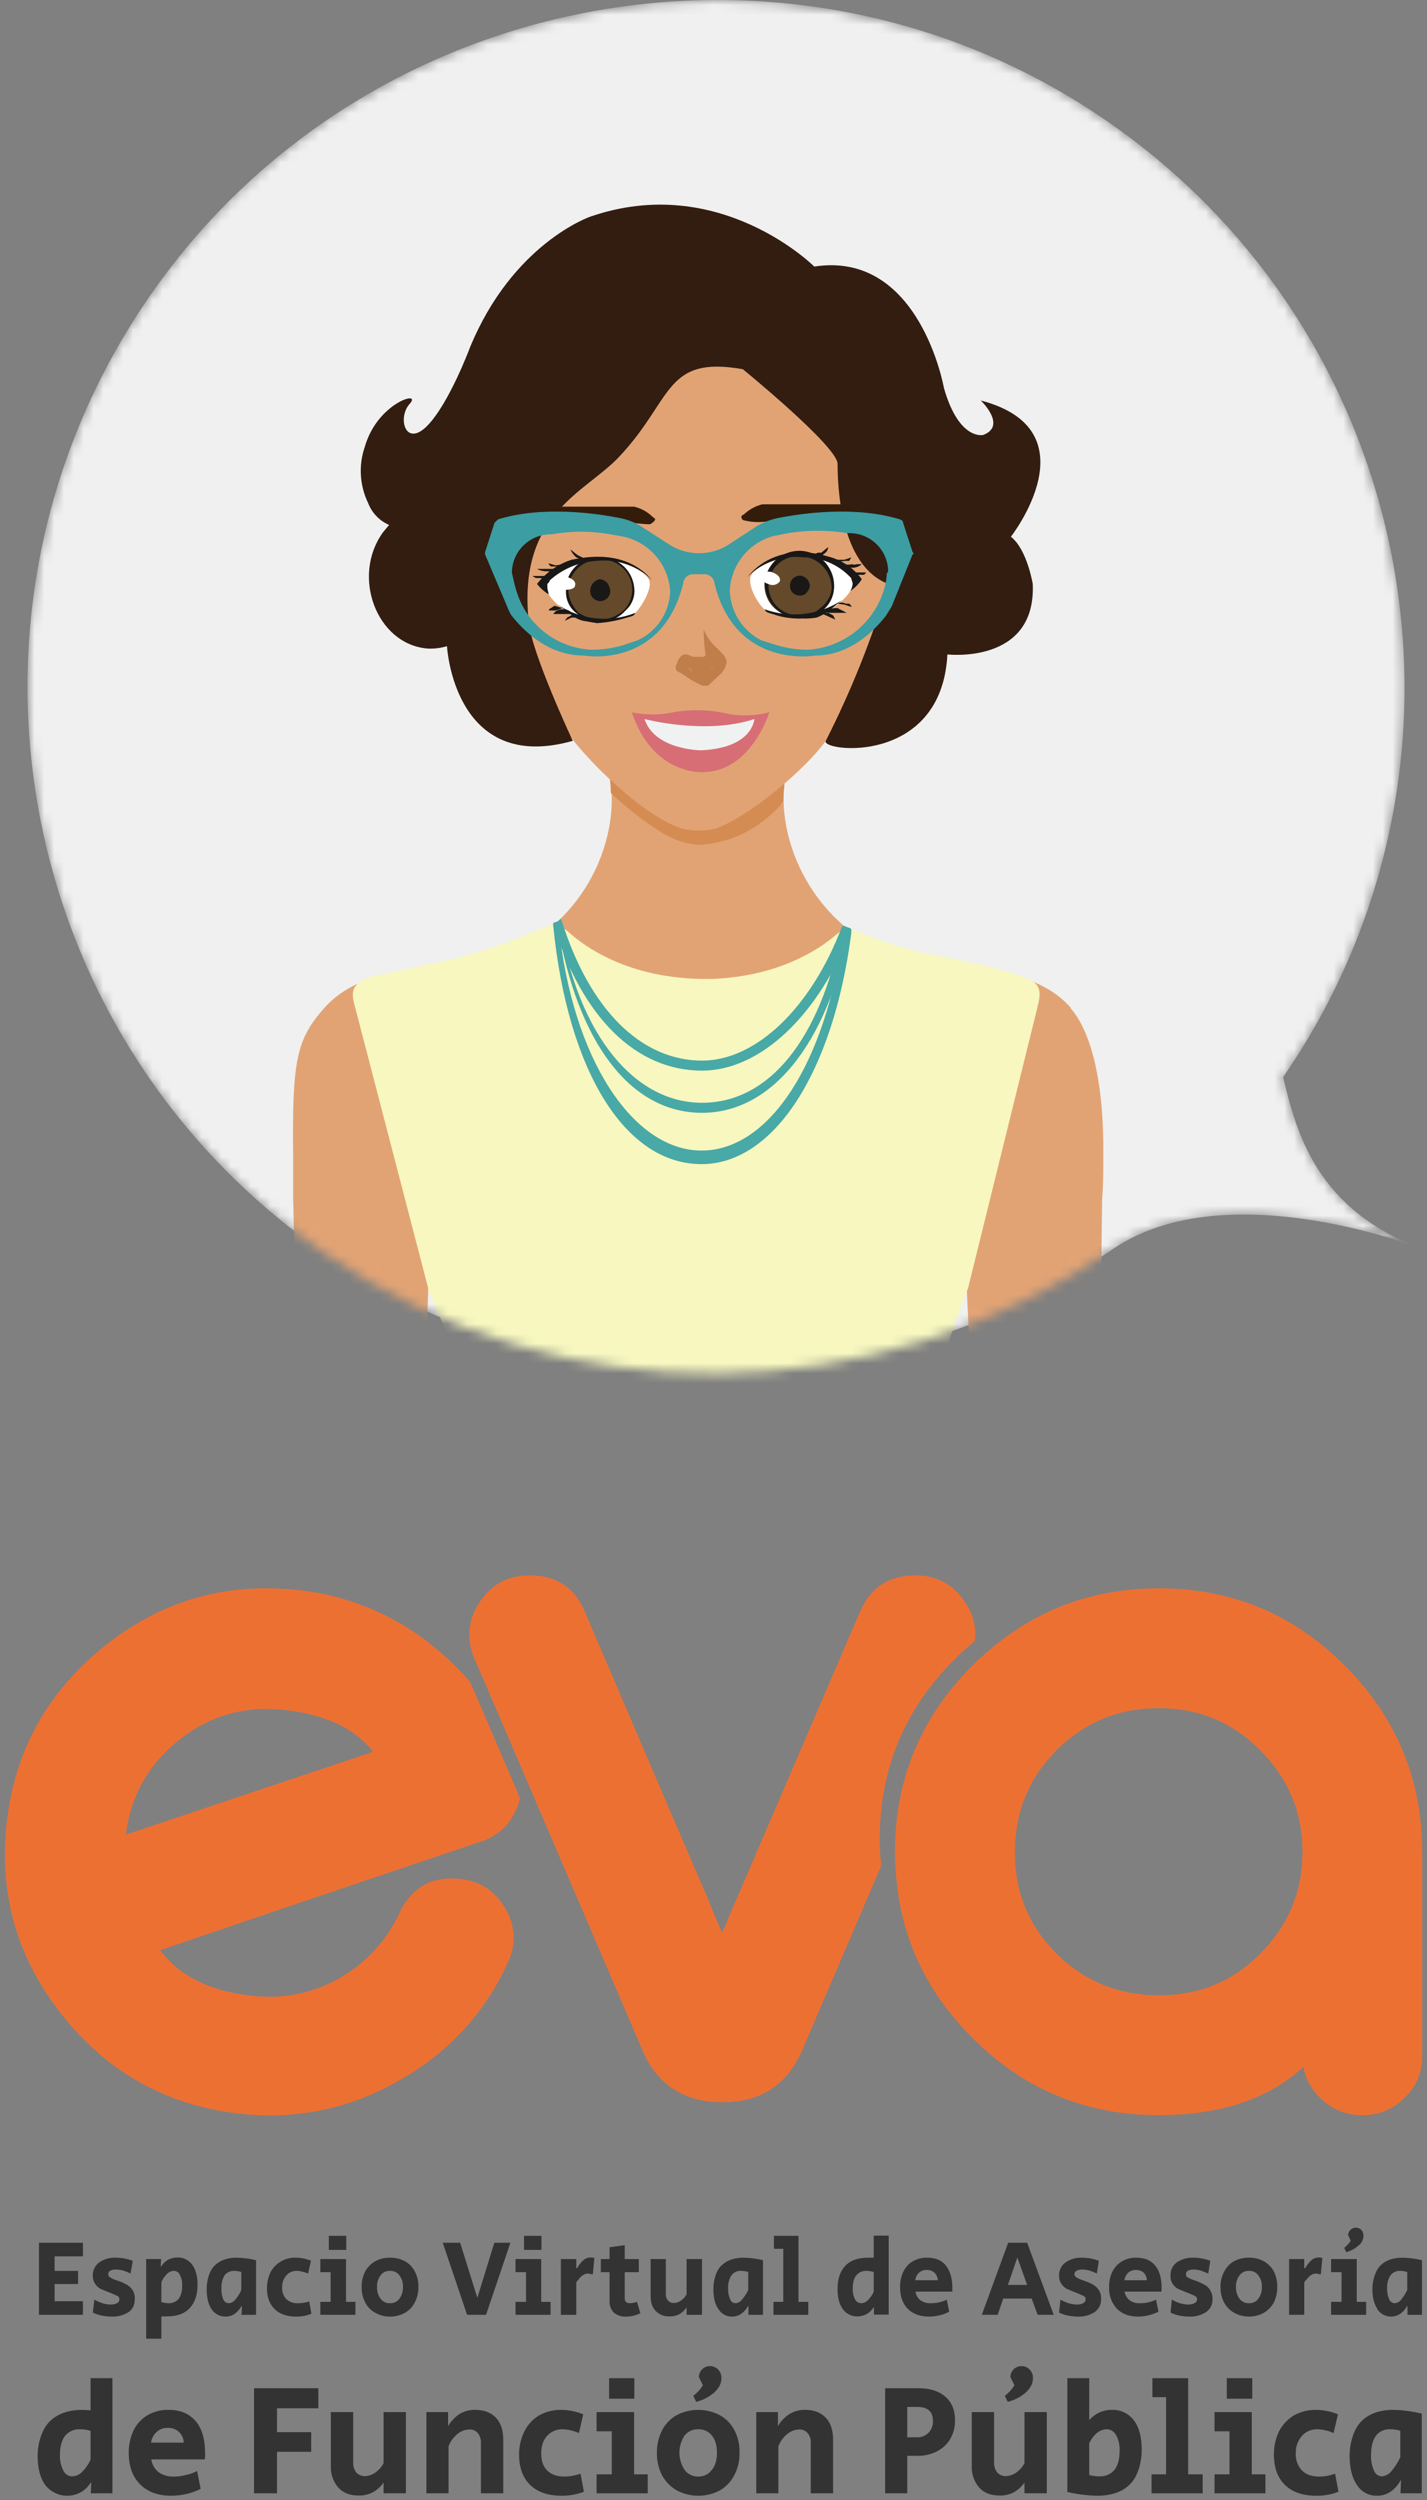 <svg width="145" height="254" viewBox="0 0 145 254" fill="none" xmlns="http://www.w3.org/2000/svg">
<rect x="0" y="0" width="145" height="254" fill="#808080" stroke="none"/>
<path d="M97.654 163.068C96.564 161.39 95.021 160.552 93.047 160.552H92.956C90.528 160.552 88.827 161.662 87.851 163.929L73.374 197.611C72.171 194.846 71.558 193.395 71.558 193.282C70.424 190.698 66.226 180.914 58.965 163.929C58.011 161.662 56.332 160.552 53.882 160.552H53.745C51.771 160.552 50.251 161.39 49.139 163.068C48.53 163.948 48.198 164.99 48.186 166.06C48.201 166.814 48.355 167.559 48.64 168.258L49.911 171.182L54.857 182.719L65.613 207.788C66.997 211.301 69.584 213.069 73.419 213.069C77.254 213.069 79.773 211.301 81.18 207.788L89.031 189.474C88.94 188.585 88.894 187.692 88.895 186.799C88.895 179.569 91.481 173.381 96.61 168.258C97.245 167.624 97.903 167.034 98.561 166.468C98.589 166.318 98.604 166.166 98.607 166.014C98.598 164.958 98.265 163.93 97.654 163.068V163.068Z" fill="#ED7033" stroke="#ED7033" stroke-miterlimit="10"/>
<path d="M136.298 169.572C131.17 164.42 124.982 161.851 117.736 161.866C111.382 161.866 105.838 163.845 101.103 167.804C100.445 168.348 99.787 168.938 99.152 169.572C94.023 174.718 91.436 180.905 91.436 188.136C91.436 189.022 91.481 189.907 91.573 190.788C92.117 196.885 94.659 202.189 99.152 206.677C104.295 211.83 110.49 214.398 117.736 214.383C124.332 214.383 129.369 212.547 132.849 208.875C132.832 209.6 132.969 210.32 133.251 210.988C133.533 211.656 133.952 212.257 134.482 212.751C134.984 213.273 135.586 213.687 136.254 213.968C136.921 214.249 137.639 214.39 138.363 214.383H138.499C139.223 214.39 139.941 214.249 140.608 213.968C141.275 213.687 141.878 213.273 142.379 212.751C142.909 212.257 143.329 211.656 143.611 210.988C143.892 210.32 144.029 209.6 144.013 208.875V188.136C144.013 180.913 141.441 174.725 136.298 169.572ZM128.401 198.834C125.497 201.766 121.942 203.224 117.736 203.209C113.531 203.194 109.953 201.736 107.003 198.834C104.068 195.888 102.608 192.322 102.623 188.136C102.639 183.95 104.098 180.392 107.003 177.46C109.953 174.514 113.531 173.04 117.736 173.04C121.942 173.04 125.497 174.514 128.401 177.46C131.351 180.407 132.849 183.965 132.849 188.136C132.849 192.306 131.351 195.888 128.401 198.834Z" fill="#ED7033" stroke="#ED7033" stroke-miterlimit="10"/>
<path d="M3.96 227.847H8.43V229.23H5.549V230.703H7.931V232.04H5.549V233.786H8.43V235.168H3.96V227.847Z" fill="#333333"/>
<path d="M10.291 235.237C9.993 235.173 9.704 235.074 9.429 234.942L9.588 233.627C9.847 233.775 10.121 233.897 10.405 233.99C10.677 234.076 10.959 234.122 11.244 234.126C11.464 234.134 11.683 234.088 11.88 233.99C11.955 233.958 12.019 233.905 12.064 233.836C12.108 233.767 12.131 233.687 12.129 233.605C12.134 233.539 12.122 233.474 12.094 233.414C12.066 233.355 12.024 233.303 11.97 233.265L11.29 232.97L10.995 232.857L10.223 232.539C10.005 232.418 9.819 232.247 9.679 232.041C9.505 231.788 9.417 231.486 9.429 231.179C9.421 230.92 9.476 230.662 9.591 230.429C9.706 230.196 9.876 229.994 10.087 229.842C10.579 229.504 11.169 229.336 11.766 229.366C12.355 229.368 12.94 229.475 13.491 229.683L13.264 230.975C13.037 230.86 12.802 230.761 12.56 230.681C12.309 230.612 12.05 230.573 11.789 230.567C11.594 230.563 11.4 230.601 11.222 230.681C11.152 230.712 11.094 230.763 11.053 230.828C11.013 230.892 10.992 230.967 10.995 231.043C10.994 231.108 11.011 231.171 11.043 231.227C11.074 231.282 11.121 231.329 11.176 231.361C11.362 231.473 11.56 231.564 11.766 231.633L12.152 231.769C12.419 231.867 12.677 231.989 12.924 232.131C13.142 232.262 13.328 232.44 13.468 232.653C13.633 232.917 13.712 233.226 13.695 233.537C13.695 234.149 13.491 234.602 13.06 234.897C12.543 235.217 11.942 235.374 11.335 235.35C10.984 235.347 10.634 235.309 10.291 235.237Z" fill="#333333"/>
<path d="M14.852 229.503H16.373L16.328 230.251H16.373C16.554 229.975 16.794 229.742 17.076 229.571C17.372 229.422 17.698 229.344 18.029 229.344C18.319 229.335 18.607 229.396 18.868 229.523C19.128 229.649 19.355 229.837 19.527 230.069C19.89 230.568 20.072 231.248 20.072 232.109C20.072 233.152 19.799 233.945 19.255 234.512C18.71 235.079 17.939 235.328 16.94 235.328H16.396V237.595H14.852V229.503ZM18.166 233.537C18.417 233.138 18.536 232.67 18.506 232.2C18.529 231.824 18.451 231.448 18.279 231.112C18.229 230.991 18.144 230.887 18.035 230.814C17.926 230.742 17.797 230.703 17.666 230.704C17.41 230.711 17.166 230.817 16.985 230.999C16.731 231.242 16.53 231.535 16.396 231.86V233.877C16.624 233.946 16.86 233.984 17.099 233.991C17.3 234.001 17.5 233.966 17.685 233.888C17.87 233.809 18.034 233.689 18.166 233.537V233.537Z" fill="#333333"/>
<path d="M21.501 234.602C21.161 234.103 21.002 233.423 21.002 232.562C21.002 231.701 21.251 230.726 21.796 230.182C22.34 229.638 23.067 229.366 24.065 229.366C24.722 229.382 25.376 229.466 26.017 229.616V235.169H24.542L24.587 234.285H24.542C24.362 234.593 24.123 234.863 23.838 235.078C23.464 235.321 23.009 235.407 22.572 235.318C22.135 235.229 21.75 234.972 21.501 234.602V234.602ZM23.906 233.627C24.161 233.337 24.368 233.008 24.519 232.653V230.817C24.291 230.744 24.054 230.706 23.816 230.704C23.625 230.695 23.435 230.731 23.262 230.81C23.088 230.889 22.936 231.008 22.817 231.157C22.584 231.563 22.474 232.027 22.499 232.494C22.477 232.866 22.539 233.238 22.681 233.582C22.723 233.7 22.799 233.802 22.901 233.875C23.002 233.948 23.123 233.988 23.248 233.99C23.378 233.982 23.504 233.945 23.618 233.882C23.731 233.819 23.83 233.732 23.906 233.627V233.627Z" fill="#333333"/>
<path d="M27.923 234.602C27.401 234.104 27.128 233.401 27.128 232.494C27.123 231.922 27.247 231.357 27.491 230.84C27.728 230.385 28.09 230.007 28.535 229.752C28.994 229.479 29.522 229.346 30.056 229.366C30.346 229.364 30.635 229.394 30.918 229.457L31.599 229.661L31.304 230.976C31.123 230.891 30.932 230.831 30.736 230.794C30.553 230.733 30.362 230.702 30.169 230.704C29.963 230.696 29.758 230.734 29.57 230.817C29.381 230.899 29.213 231.023 29.08 231.18C28.792 231.521 28.646 231.958 28.671 232.404C28.657 232.619 28.687 232.836 28.761 233.039C28.836 233.242 28.952 233.427 29.102 233.582C29.266 233.727 29.456 233.838 29.663 233.908C29.869 233.978 30.088 234.006 30.305 233.99C30.683 233.991 31.059 233.93 31.417 233.809L31.644 235.056C31.155 235.257 30.63 235.357 30.101 235.35C29.171 235.35 28.422 235.101 27.923 234.602Z" fill="#333333"/>
<path d="M32.552 233.854H33.596V230.839H32.552V229.502H35.161V233.854H36.114V235.168H32.552V233.854ZM33.414 227.145H35.184V228.573H33.414V227.145Z" fill="#333333"/>
<path d="M38.134 234.964C37.693 234.732 37.336 234.368 37.113 233.922C36.861 233.44 36.736 232.902 36.75 232.358C36.734 231.817 36.851 231.28 37.09 230.794C37.326 230.352 37.679 229.983 38.111 229.729C38.578 229.476 39.102 229.351 39.632 229.366C40.161 229.353 40.685 229.478 41.152 229.729C41.581 229.969 41.929 230.332 42.151 230.771C42.403 231.245 42.528 231.776 42.514 232.312C42.528 232.863 42.403 233.409 42.151 233.899C41.93 234.345 41.583 234.716 41.152 234.964C40.687 235.222 40.163 235.354 39.632 235.35C39.107 235.357 38.59 235.224 38.134 234.964V234.964ZM40.585 233.536C40.835 233.187 40.963 232.765 40.948 232.335C40.963 231.913 40.835 231.497 40.585 231.157C40.475 231.009 40.33 230.891 40.164 230.812C39.998 230.733 39.816 230.696 39.632 230.703C39.447 230.692 39.263 230.728 39.096 230.807C38.93 230.886 38.786 231.006 38.679 231.157C38.418 231.492 38.289 231.911 38.316 232.335C38.29 232.766 38.418 233.192 38.679 233.536C38.786 233.687 38.93 233.807 39.096 233.886C39.263 233.965 39.447 234.001 39.632 233.99C39.816 233.997 39.998 233.96 40.164 233.881C40.33 233.802 40.475 233.684 40.585 233.536V233.536Z" fill="#333333"/>
<path d="M44.987 227.847H46.757L48.504 233.446L50.228 227.847H51.862L49.389 235.168H47.46L44.987 227.847Z" fill="#333333"/>
<path d="M52.384 233.854H53.451V230.839H52.384V229.502H54.994V233.854H55.947V235.168H52.384V233.854ZM53.247 227.145H55.017V228.573H53.247V227.145Z" fill="#333333"/>
<path d="M56.991 229.503H58.556V230.432H58.647C58.806 230.123 59.021 229.846 59.283 229.616C59.496 229.431 59.772 229.333 60.054 229.344L60.395 229.389L60.236 231.067L59.759 230.976C59.608 230.975 59.459 231.014 59.328 231.089C59.193 231.159 59.07 231.251 58.965 231.361L58.556 231.86V235.169H56.991V229.503Z" fill="#333333"/>
<path d="M62.368 234.942C62.225 234.791 62.112 234.613 62.038 234.419C61.964 234.224 61.93 234.017 61.937 233.809V230.839H61.052V229.502H61.937V228.301L63.48 228.097V229.502H64.91V230.839H63.48V233.514C63.476 233.58 63.486 233.647 63.51 233.71C63.533 233.772 63.569 233.829 63.616 233.877C63.737 233.957 63.88 233.996 64.025 233.99C64.265 233.982 64.503 233.937 64.728 233.854L65.069 235.01C64.617 235.232 64.12 235.348 63.616 235.35C63.163 235.379 62.717 235.233 62.368 234.942V234.942Z" fill="#333333"/>
<path d="M66.634 234.784C66.271 234.421 66.112 233.922 66.112 233.265V229.502H67.656V233.016C67.643 233.142 67.657 233.27 67.696 233.39C67.735 233.511 67.799 233.623 67.882 233.718C67.956 233.801 68.047 233.866 68.149 233.909C68.251 233.952 68.362 233.972 68.472 233.968C68.734 233.961 68.988 233.874 69.199 233.718C69.438 233.558 69.633 233.339 69.766 233.084V229.502H71.332V235.169H69.766V234.421C69.577 234.698 69.329 234.93 69.04 235.101C68.733 235.263 68.388 235.341 68.041 235.328C67.782 235.342 67.522 235.3 67.279 235.206C67.037 235.113 66.817 234.969 66.634 234.784V234.784Z" fill="#333333"/>
<path d="M73.01 234.602C72.647 234.103 72.489 233.423 72.489 232.562C72.489 231.701 72.738 230.726 73.283 230.182C73.827 229.638 74.576 229.366 75.552 229.366C76.217 229.382 76.878 229.465 77.526 229.616V235.169H76.051V234.285H76.006C75.833 234.598 75.593 234.869 75.302 235.078C75.026 235.259 74.702 235.354 74.372 235.35C74.1 235.352 73.832 235.285 73.593 235.154C73.355 235.023 73.154 234.833 73.01 234.602ZM75.393 233.627C75.648 233.333 75.862 233.005 76.028 232.653V230.817C75.8 230.748 75.564 230.71 75.325 230.704C75.134 230.689 74.942 230.722 74.767 230.802C74.593 230.881 74.441 231.003 74.326 231.157C74.075 231.556 73.956 232.024 73.986 232.494C73.97 232.868 74.04 233.24 74.19 233.582C74.225 233.7 74.296 233.803 74.395 233.877C74.493 233.95 74.612 233.99 74.735 233.99C74.865 233.983 74.992 233.947 75.106 233.884C75.22 233.821 75.318 233.734 75.393 233.627Z" fill="#333333"/>
<path d="M78.593 233.854H79.591V228.459H78.638V227.145H81.135V233.854H82.133V235.168H78.593V233.854Z" fill="#333333"/>
<path d="M85.65 234.602C85.287 234.119 85.105 233.439 85.105 232.562C85.105 231.542 85.355 230.749 85.899 230.182C86.444 229.616 87.216 229.367 88.214 229.367H88.781V227.123H90.302V235.146H88.804V234.421H88.759C88.584 234.702 88.342 234.935 88.055 235.101C87.767 235.248 87.448 235.325 87.125 235.328C86.838 235.337 86.554 235.276 86.297 235.149C86.039 235.023 85.817 234.835 85.65 234.602V234.602ZM88.169 233.696C88.424 233.449 88.632 233.157 88.781 232.834V230.817C88.545 230.748 88.301 230.71 88.055 230.704C87.858 230.693 87.661 230.729 87.48 230.807C87.298 230.886 87.138 231.006 87.011 231.157C86.762 231.474 86.648 231.905 86.648 232.494C86.627 232.871 86.706 233.246 86.875 233.582C86.93 233.7 87.016 233.801 87.124 233.873C87.232 233.945 87.358 233.986 87.488 233.99C87.615 233.991 87.742 233.964 87.859 233.914C87.976 233.863 88.081 233.789 88.169 233.696V233.696Z" fill="#333333"/>
<path d="M92.231 234.556C91.709 234.012 91.459 233.287 91.459 232.358C91.444 231.809 91.561 231.265 91.8 230.771C92.004 230.335 92.337 229.972 92.753 229.729C93.194 229.477 93.697 229.351 94.205 229.366C95.045 229.366 95.68 229.615 96.111 230.159C96.542 230.703 96.769 231.451 96.769 232.448V232.811H93.025C93.069 233.16 93.248 233.477 93.524 233.695C93.837 233.909 94.212 234.013 94.591 233.99C94.873 233.992 95.155 233.962 95.43 233.899C95.699 233.843 95.958 233.752 96.202 233.627L96.451 234.851C96.151 235.012 95.83 235.134 95.498 235.214C95.142 235.304 94.776 235.349 94.409 235.35C93.479 235.35 92.753 235.078 92.231 234.556ZM95.294 231.655C95.282 231.365 95.16 231.09 94.954 230.885C94.734 230.696 94.45 230.598 94.16 230.613C93.877 230.602 93.601 230.699 93.388 230.885C93.169 231.085 93.031 231.359 93.002 231.655H95.294Z" fill="#333333"/>
<path d="M102.442 227.847H104.37L107.071 235.168H105.437L104.824 233.514H101.942L101.375 235.168H99.764L102.442 227.847ZM104.37 232.131L103.372 229.343L102.419 232.131H104.37Z" fill="#333333"/>
<path d="M108.478 235.237C108.18 235.173 107.89 235.074 107.616 234.942L107.752 233.627C108.019 233.775 108.3 233.897 108.591 233.99C108.863 234.076 109.146 234.122 109.431 234.126C109.65 234.132 109.868 234.085 110.066 233.99C110.138 233.954 110.2 233.899 110.243 233.831C110.287 233.764 110.312 233.685 110.316 233.605C110.321 233.537 110.306 233.469 110.274 233.409C110.242 233.349 110.193 233.299 110.134 233.265L109.476 232.97L109.181 232.857L108.41 232.539C108.192 232.418 108.006 232.247 107.865 232.041C107.691 231.788 107.604 231.486 107.616 231.179C107.607 230.92 107.663 230.662 107.778 230.429C107.892 230.196 108.063 229.994 108.274 229.842C108.766 229.504 109.356 229.336 109.953 229.366C110.535 229.366 111.112 229.473 111.655 229.683L111.45 230.975C111.218 230.856 110.975 230.757 110.724 230.681C110.48 230.613 110.229 230.575 109.975 230.567C109.78 230.56 109.586 230.599 109.408 230.681C109.339 230.712 109.28 230.763 109.24 230.828C109.199 230.892 109.179 230.967 109.181 231.043C109.181 231.108 109.197 231.171 109.229 231.227C109.261 231.282 109.307 231.329 109.363 231.361C109.549 231.473 109.747 231.564 109.953 231.633L110.338 231.769C110.606 231.867 110.864 231.989 111.11 232.131C111.328 232.262 111.514 232.44 111.655 232.653C111.819 232.917 111.898 233.226 111.881 233.537C111.898 233.801 111.846 234.065 111.731 234.303C111.615 234.541 111.441 234.746 111.223 234.897C110.716 235.217 110.122 235.376 109.522 235.35C109.171 235.347 108.821 235.309 108.478 235.237Z" fill="#333333"/>
<path d="M113.492 234.556C113.221 234.261 113.011 233.914 112.875 233.537C112.739 233.159 112.679 232.759 112.698 232.358C112.683 231.809 112.799 231.265 113.039 230.771C113.258 230.338 113.597 229.977 114.014 229.729C114.456 229.477 114.958 229.351 115.467 229.366C116.306 229.366 116.919 229.615 117.373 230.159C117.826 230.703 118.031 231.451 118.031 232.448C118.038 232.57 118.03 232.692 118.008 232.811H114.264C114.324 233.159 114.51 233.474 114.786 233.695C115.097 233.913 115.473 234.017 115.852 233.99C116.135 233.992 116.416 233.962 116.692 233.899C116.959 233.84 117.218 233.748 117.463 233.627L117.713 234.851C117.08 235.172 116.381 235.342 115.671 235.35C114.74 235.35 114.014 235.078 113.492 234.556ZM116.533 231.655C116.529 231.367 116.415 231.092 116.215 230.885C115.994 230.698 115.711 230.601 115.421 230.613C115.139 230.602 114.863 230.699 114.65 230.885C114.43 231.085 114.293 231.359 114.264 231.655H116.533Z" fill="#333333"/>
<path d="M119.778 235.237C119.487 235.174 119.205 235.075 118.939 234.942L119.075 233.628C119.334 233.776 119.608 233.897 119.892 233.99C120.171 234.076 120.461 234.122 120.754 234.126C120.966 234.135 121.178 234.088 121.367 233.99C121.445 233.96 121.512 233.907 121.56 233.838C121.609 233.77 121.636 233.689 121.639 233.605C121.639 233.538 121.622 233.472 121.591 233.412C121.559 233.353 121.513 233.302 121.457 233.265L120.777 232.97L120.482 232.857L119.71 232.54C119.492 232.418 119.306 232.247 119.166 232.041C119 231.785 118.92 231.484 118.939 231.18C118.926 230.922 118.977 230.665 119.088 230.431C119.199 230.198 119.366 229.996 119.574 229.842C120.068 229.507 120.657 229.34 121.253 229.366C121.842 229.368 122.427 229.475 122.978 229.684L122.773 230.976L122.047 230.681C121.803 230.613 121.552 230.575 121.298 230.568C121.096 230.561 120.894 230.6 120.709 230.681C120.645 230.718 120.593 230.771 120.557 230.834C120.521 230.898 120.503 230.971 120.504 231.044C120.499 231.106 120.511 231.169 120.539 231.225C120.567 231.281 120.61 231.328 120.663 231.361C120.858 231.472 121.063 231.563 121.276 231.633L121.662 231.769C121.925 231.877 122.182 231.998 122.433 232.132C122.65 232.257 122.83 232.437 122.955 232.653C123.128 232.915 123.215 233.224 123.205 233.537C123.221 233.801 123.169 234.065 123.054 234.303C122.939 234.541 122.764 234.746 122.547 234.897C122.031 235.22 121.43 235.378 120.822 235.35C120.471 235.348 120.121 235.31 119.778 235.237Z" fill="#333333"/>
<path d="M125.405 234.964C124.974 234.719 124.62 234.358 124.384 233.922C124.132 233.44 124.007 232.902 124.021 232.358C124.001 231.814 124.126 231.274 124.384 230.794C124.604 230.348 124.952 229.977 125.383 229.729C125.85 229.478 126.373 229.353 126.903 229.366C127.433 229.351 127.957 229.476 128.423 229.729C128.855 229.974 129.208 230.335 129.445 230.771C129.679 231.251 129.796 231.779 129.785 232.312C129.795 232.86 129.679 233.403 129.445 233.899C129.209 234.341 128.855 234.71 128.423 234.964C127.96 235.216 127.442 235.348 126.914 235.348C126.387 235.348 125.868 235.216 125.405 234.964V234.964ZM127.856 233.536C128.116 233.192 128.245 232.766 128.219 232.335C128.246 231.911 128.117 231.492 127.856 231.157C127.749 231.006 127.605 230.886 127.438 230.807C127.272 230.728 127.087 230.692 126.903 230.703C126.719 230.696 126.537 230.733 126.371 230.812C126.205 230.891 126.06 231.009 125.95 231.157C125.7 231.497 125.572 231.913 125.587 232.335C125.572 232.765 125.7 233.187 125.95 233.536C126.06 233.684 126.205 233.802 126.371 233.881C126.537 233.96 126.719 233.997 126.903 233.99C127.087 234.001 127.272 233.965 127.438 233.886C127.605 233.807 127.749 233.687 127.856 233.536V233.536Z" fill="#333333"/>
<path d="M130.988 229.502H132.531V230.431H132.622C132.788 230.127 133.002 229.851 133.257 229.615C133.478 229.428 133.762 229.331 134.051 229.343L134.369 229.389L134.21 231.066L133.756 230.975C133.598 230.975 133.442 231.014 133.302 231.089C133.17 231.153 133.054 231.246 132.962 231.361C132.804 231.514 132.66 231.681 132.531 231.859V235.168H130.988V229.502Z" fill="#333333"/>
<path d="M135.254 233.854H136.32V230.84H135.254V229.502H137.863V233.854H138.816V235.169H135.254V233.854ZM136.592 228.369C136.847 228.162 137.069 227.917 137.251 227.644L136.978 227.054C136.989 226.904 137.041 226.76 137.131 226.639C137.22 226.518 137.342 226.424 137.482 226.37C137.622 226.315 137.775 226.301 137.923 226.33C138.071 226.359 138.208 226.43 138.317 226.533C138.395 226.614 138.455 226.71 138.494 226.815C138.533 226.921 138.55 227.033 138.544 227.145C138.541 227.341 138.493 227.533 138.402 227.706C138.311 227.879 138.181 228.029 138.022 228.142C137.673 228.457 137.252 228.683 136.797 228.8L136.592 228.369Z" fill="#333333"/>
<path d="M139.974 234.602C139.633 234.103 139.452 233.423 139.452 232.562C139.452 231.701 139.724 230.726 140.246 230.182C140.768 229.638 141.539 229.366 142.515 229.366C143.18 229.382 143.841 229.465 144.489 229.616V235.169H143.014V234.285H142.969C142.803 234.603 142.562 234.876 142.265 235.078C141.895 235.319 141.444 235.405 141.01 235.316C140.577 235.226 140.196 234.97 139.951 234.602H139.974ZM142.379 233.627C142.618 233.326 142.824 232.999 142.992 232.653V230.817C142.763 230.748 142.527 230.71 142.288 230.704C142.097 230.693 141.907 230.728 141.733 230.807C141.559 230.886 141.407 231.006 141.29 231.157C141.038 231.556 140.919 232.024 140.949 232.494C140.933 232.868 141.003 233.24 141.154 233.582C141.194 233.696 141.267 233.796 141.364 233.869C141.461 233.941 141.577 233.984 141.698 233.99C141.831 233.982 141.96 233.945 142.078 233.883C142.195 233.82 142.298 233.733 142.379 233.627V233.627Z" fill="#333333"/>
<path d="M43.739 167.669C39.797 164.438 34.975 162.464 29.897 162.002C22.704 161.299 16.282 163.226 10.654 167.85C5.027 172.474 1.873 178.344 1.147 185.552C0.42 192.76 2.395 199.152 7.001 204.773C11.607 210.394 17.53 213.545 24.723 214.27C30.207 214.854 35.733 213.645 40.471 210.825C45.17 208.204 48.901 204.143 51.113 199.243C51.413 198.638 51.605 197.986 51.681 197.316C51.761 196.214 51.5 195.114 50.932 194.165C49.956 192.488 48.549 191.559 46.666 191.377C44.034 191.105 42.15 192.171 41.038 194.573C39.734 197.391 37.596 199.74 34.912 201.305C32.168 202.919 28.979 203.61 25.812 203.277C20.941 202.794 17.5 200.988 15.488 197.86L31.236 192.511L48.708 186.617C49.407 186.403 50.053 186.043 50.605 185.563C51.156 185.083 51.6 184.492 51.908 183.83C52.083 183.475 52.22 183.103 52.316 182.719L47.369 171.182C46.267 169.904 45.052 168.728 43.739 167.669V167.669ZM12.243 187.093V186.776C12.651 182.606 14.459 179.198 17.666 176.554C20.873 173.909 24.572 172.791 28.762 173.199C33.437 173.675 36.75 175.33 38.724 178.231L12.243 187.093Z" fill="#ED7033" stroke="#ED7033" stroke-miterlimit="10"/>
<path d="M4.618 252.486C4.096 251.784 3.824 250.786 3.824 249.517C3.824 248.248 4.232 246.842 5.004 246.049C5.775 245.256 6.91 244.825 8.385 244.825L9.202 244.87V241.606H11.426V253.302H9.225L9.27 252.237H9.202C8.951 252.644 8.599 252.979 8.181 253.212C7.596 253.527 6.919 253.627 6.268 253.494C5.617 253.361 5.033 253.005 4.618 252.486V252.486ZM8.317 251.149C8.691 250.787 8.992 250.356 9.202 249.88V246.956C8.864 246.851 8.512 246.797 8.158 246.797C7.867 246.778 7.576 246.828 7.308 246.942C7.04 247.056 6.803 247.232 6.615 247.454C6.275 247.908 6.093 248.542 6.093 249.381C6.064 249.938 6.181 250.493 6.434 250.99C6.512 251.165 6.639 251.314 6.8 251.418C6.961 251.523 7.149 251.579 7.341 251.58C7.71 251.57 8.061 251.415 8.317 251.149Z" fill="#333333"/>
<path d="M14.24 252.395C13.468 251.624 13.082 250.559 13.082 249.199C13.071 248.4 13.242 247.61 13.582 246.887C13.894 246.256 14.383 245.728 14.988 245.368C15.636 244.995 16.374 244.807 17.121 244.824C18.324 244.824 19.232 245.21 19.89 245.98C20.548 246.751 20.843 247.862 20.843 249.312C20.85 249.494 20.842 249.676 20.82 249.856H15.374C15.446 250.363 15.705 250.824 16.1 251.148C16.558 251.468 17.108 251.628 17.666 251.602C18.08 251.603 18.492 251.55 18.891 251.443C19.288 251.366 19.671 251.228 20.026 251.035L20.389 252.848C19.94 253.072 19.469 253.247 18.982 253.369C18.461 253.486 17.928 253.546 17.394 253.551C16.055 253.551 15.011 253.165 14.24 252.395ZM18.665 248.156C18.662 247.952 18.619 247.751 18.537 247.564C18.455 247.377 18.337 247.208 18.188 247.068C18.032 246.926 17.85 246.816 17.651 246.746C17.452 246.676 17.241 246.647 17.031 246.66C16.827 246.65 16.624 246.682 16.433 246.752C16.242 246.822 16.067 246.929 15.919 247.068C15.604 247.35 15.403 247.737 15.351 248.156H18.665Z" fill="#333333"/>
<path d="M25.812 242.625H32.347V244.665H28.149V247.091H31.621V249.085H28.149V253.301H25.812V242.625Z" fill="#333333"/>
<path d="M34.39 252.735C33.859 252.129 33.583 251.341 33.618 250.537V245.051H35.888V250.174C35.87 250.541 35.983 250.902 36.205 251.194C36.319 251.313 36.457 251.406 36.609 251.469C36.762 251.531 36.925 251.561 37.09 251.556C37.467 251.543 37.83 251.416 38.134 251.194C38.487 250.949 38.775 250.622 38.974 250.242V245.051H41.243V253.302H38.974V252.214C38.694 252.613 38.33 252.946 37.907 253.188C37.461 253.425 36.96 253.542 36.455 253.528C35.57 253.528 34.889 253.279 34.39 252.735Z" fill="#333333"/>
<path d="M43.33 245.051H45.531V246.479C45.821 245.977 46.225 245.55 46.711 245.233C47.193 244.953 47.742 244.811 48.3 244.825C49.184 244.825 49.888 245.097 50.387 245.618C50.886 246.139 51.136 246.887 51.136 247.839V253.302H48.867V248.179C48.885 247.819 48.772 247.465 48.549 247.182C48.444 247.059 48.311 246.962 48.161 246.899C48.011 246.836 47.849 246.808 47.687 246.819C47.235 246.828 46.8 246.996 46.462 247.295C46.068 247.622 45.764 248.043 45.577 248.519V253.302H43.33V245.051Z" fill="#333333"/>
<path d="M53.882 252.464C53.133 251.738 52.747 250.718 52.747 249.381C52.734 248.555 52.921 247.739 53.292 247.001C53.62 246.335 54.132 245.777 54.767 245.392C55.453 245.011 56.228 244.816 57.013 244.825C57.425 244.828 57.836 244.873 58.239 244.961C58.59 245.026 58.933 245.133 59.26 245.278L58.829 247.182C58.566 247.065 58.292 246.974 58.012 246.91C57.737 246.841 57.455 246.803 57.172 246.797C56.873 246.786 56.576 246.841 56.301 246.959C56.027 247.076 55.782 247.253 55.584 247.477C55.175 247.93 54.994 248.52 54.994 249.268C54.994 250.016 55.198 250.582 55.606 250.99C56.015 251.398 56.605 251.602 57.354 251.602C57.911 251.596 58.463 251.496 58.987 251.308L59.328 253.144C58.611 253.418 57.849 253.556 57.081 253.552C55.705 253.552 54.638 253.189 53.882 252.464Z" fill="#333333"/>
<path d="M60.621 251.376H62.164V247.001H60.621V245.052H64.433V251.376H65.817V253.302H60.621V251.376ZM61.892 241.606H64.456V243.692H61.892V241.606Z" fill="#333333"/>
<path d="M68.767 253.007C68.134 252.643 67.616 252.109 67.27 251.466C66.914 250.764 66.735 249.986 66.748 249.199C66.735 248.405 66.914 247.62 67.27 246.91C67.6 246.263 68.113 245.728 68.745 245.369C69.423 245.011 70.179 244.825 70.946 244.825C71.713 244.825 72.468 245.011 73.147 245.369C73.778 245.718 74.291 246.247 74.622 246.887C74.988 247.585 75.168 248.366 75.144 249.154C75.168 249.949 74.988 250.737 74.622 251.443C74.293 252.097 73.78 252.64 73.147 253.007C72.472 253.364 71.721 253.551 70.957 253.551C70.194 253.551 69.442 253.364 68.767 253.007V253.007ZM72.33 250.922C72.693 250.491 72.852 249.902 72.852 249.177C72.852 248.451 72.693 247.862 72.33 247.431C72.167 247.223 71.956 247.056 71.715 246.946C71.475 246.835 71.211 246.784 70.946 246.797C70.681 246.786 70.418 246.838 70.178 246.948C69.937 247.059 69.726 247.224 69.562 247.431C69.22 247.95 69.038 248.556 69.038 249.177C69.038 249.797 69.22 250.404 69.562 250.922C69.72 251.139 69.929 251.314 70.17 251.433C70.411 251.551 70.677 251.609 70.946 251.602C71.215 251.611 71.482 251.554 71.723 251.435C71.965 251.317 72.173 251.14 72.33 250.922V250.922ZM70.447 243.397C70.836 243.106 71.167 242.745 71.422 242.331L71.014 241.493C71.016 241.205 71.13 240.928 71.332 240.722C71.433 240.613 71.556 240.527 71.693 240.468C71.829 240.41 71.977 240.38 72.126 240.382C72.282 240.378 72.437 240.406 72.581 240.465C72.725 240.523 72.856 240.611 72.965 240.722C73.079 240.839 73.168 240.977 73.227 241.129C73.285 241.281 73.312 241.443 73.306 241.606C73.306 242.15 73.056 242.626 72.557 243.079C72.032 243.526 71.411 243.844 70.742 244.009L70.447 243.397Z" fill="#333333"/>
<path d="M76.846 245.051H79.046V246.479C79.338 245.97 79.751 245.542 80.249 245.232C80.721 244.95 81.265 244.808 81.815 244.824C82.7 244.824 83.403 245.096 83.903 245.618C84.402 246.139 84.651 246.887 84.651 247.839V253.302H82.382V248.179C82.411 247.818 82.297 247.46 82.064 247.182C81.959 247.058 81.826 246.961 81.676 246.899C81.527 246.836 81.364 246.808 81.202 246.819C80.75 246.828 80.316 246.996 79.977 247.295C79.584 247.622 79.279 248.043 79.092 248.519V253.302H76.846V245.051Z" fill="#333333"/>
<path d="M89.939 242.625H93.501C94.591 242.656 95.453 242.95 96.088 243.509C96.723 244.076 97.041 244.869 97.041 245.867C97.056 246.533 96.891 247.19 96.565 247.771C96.241 248.314 95.768 248.755 95.203 249.04C94.594 249.354 93.915 249.51 93.229 249.493H92.185V253.301H89.939V242.625ZM93.115 247.612C93.34 247.629 93.566 247.597 93.778 247.519C93.989 247.441 94.181 247.318 94.341 247.158C94.5 246.999 94.623 246.807 94.701 246.596C94.78 246.385 94.812 246.159 94.795 245.935C94.795 245.005 94.273 244.529 93.229 244.529H92.185V247.612H93.115Z" fill="#333333"/>
<path d="M99.514 252.735C98.983 252.129 98.707 251.341 98.743 250.537V245.051H101.012V250.174C100.995 250.541 101.107 250.902 101.33 251.194C101.444 251.313 101.581 251.406 101.734 251.469C101.886 251.531 102.05 251.561 102.215 251.557C102.591 251.543 102.955 251.416 103.258 251.194C103.611 250.949 103.899 250.622 104.098 250.242V245.051H106.367V253.302H104.098V252.214C103.819 252.613 103.455 252.946 103.032 253.189C102.585 253.425 102.085 253.542 101.579 253.529C100.694 253.529 100.014 253.279 99.514 252.735ZM102.101 243.397C102.491 243.106 102.822 242.745 103.077 242.331L102.668 241.493C102.67 241.204 102.784 240.928 102.986 240.722C103.091 240.612 103.218 240.524 103.358 240.466C103.499 240.407 103.651 240.379 103.803 240.382C103.955 240.38 104.106 240.409 104.247 240.467C104.387 240.526 104.514 240.613 104.62 240.722C104.734 240.839 104.822 240.977 104.881 241.129C104.94 241.281 104.966 241.443 104.96 241.606C104.96 242.15 104.711 242.626 104.211 243.079C103.687 243.525 103.065 243.844 102.396 244.009L102.101 243.397Z" fill="#333333"/>
<path d="M108.455 253.166V241.606H110.679V245.868C110.965 245.535 111.32 245.269 111.72 245.089C112.12 244.909 112.555 244.819 112.993 244.825C113.423 244.81 113.849 244.899 114.237 245.084C114.624 245.27 114.96 245.546 115.217 245.89C115.762 246.616 116.011 247.59 116.011 248.882C116.011 250.174 115.626 251.557 114.854 252.35C114.083 253.144 112.948 253.552 111.473 253.552C110.456 253.528 109.445 253.399 108.455 253.166V253.166ZM113.243 250.922C113.583 250.492 113.765 249.834 113.765 248.996C113.798 248.436 113.673 247.878 113.402 247.386C113.313 247.209 113.177 247.061 113.009 246.957C112.841 246.852 112.647 246.797 112.449 246.797C112.093 246.808 111.75 246.936 111.473 247.16C111.135 247.453 110.864 247.817 110.679 248.225V251.444C111.019 251.536 111.37 251.582 111.723 251.58C112.009 251.593 112.296 251.541 112.559 251.427C112.823 251.313 113.056 251.14 113.243 250.922Z" fill="#333333"/>
<path d="M117.01 251.376H118.485V243.533H117.101V241.606H120.731V251.376H122.206V253.302H117.01V251.376Z" fill="#333333"/>
<path d="M123.409 251.376H124.929V247.001H123.409V245.052H127.198V251.376H128.582V253.302H123.409V251.376ZM124.657 241.606H127.244V243.692H124.657V241.606Z" fill="#333333"/>
<path d="M130.579 252.464C129.83 251.738 129.445 250.718 129.445 249.381C129.435 248.558 129.613 247.744 129.967 247.001C130.31 246.339 130.828 245.782 131.464 245.392C132.151 245.011 132.925 244.816 133.711 244.825C134.123 244.828 134.533 244.873 134.936 244.961C135.287 245.03 135.629 245.136 135.957 245.278L135.503 247.182C135.25 247.061 134.984 246.97 134.709 246.91C134.435 246.841 134.153 246.803 133.87 246.797C133.571 246.786 133.274 246.841 132.999 246.959C132.724 247.076 132.479 247.253 132.281 247.477C131.856 247.974 131.636 248.614 131.669 249.268C131.652 249.583 131.7 249.898 131.81 250.194C131.919 250.49 132.087 250.761 132.304 250.99C132.712 251.398 133.302 251.602 134.051 251.602C134.601 251.598 135.146 251.498 135.662 251.308L136.003 253.144C135.287 253.422 134.524 253.561 133.756 253.552C132.395 253.552 131.328 253.189 130.579 252.464Z" fill="#333333"/>
<path d="M137.886 252.463C137.387 251.738 137.137 250.741 137.137 249.494C137.137 248.247 137.523 246.819 138.294 246.026C139.066 245.233 140.155 244.825 141.607 244.825C142.572 244.848 143.531 244.977 144.467 245.21V253.302H142.311L142.356 251.987H142.311C142.069 252.449 141.719 252.846 141.29 253.143C140.887 253.413 140.413 253.555 139.928 253.551C139.523 253.56 139.122 253.465 138.764 253.274C138.407 253.084 138.104 252.805 137.886 252.463V252.463ZM141.381 251.058C141.749 250.627 142.055 250.147 142.288 249.63V246.955C141.959 246.848 141.614 246.794 141.267 246.797C140.989 246.777 140.711 246.827 140.458 246.942C140.204 247.057 139.983 247.233 139.815 247.454C139.474 247.907 139.316 248.542 139.316 249.403C139.286 249.948 139.387 250.492 139.611 250.99C139.669 251.156 139.776 251.301 139.918 251.406C140.059 251.511 140.229 251.571 140.405 251.579C140.595 251.565 140.78 251.512 140.948 251.422C141.116 251.332 141.263 251.208 141.381 251.058V251.058Z" fill="#333333"/>
<mask id="mask0" mask-type="alpha" maskUnits="userSpaceOnUse" x="2" y="0" width="143" height="140">
<path d="M144.899 127.018C133.709 123.063 131.729 114.972 130.379 109.428C152.909 76.764 143.759 31.665 109.649 10.449C79.199 -8.49 38.759 -1.029 17.069 27.529C-7.201 59.504 0.359 104.873 33.089 127.378C57.239 143.979 88.889 143.35 113.129 126.868C124.799 118.957 144.899 127.018 144.899 127.018Z" fill="#F0F0F0"/>
</mask>
<g mask="url(#mask0)">
<path d="M144.899 127.018C133.709 123.063 131.729 114.972 130.379 109.428C152.909 76.764 143.759 31.665 109.649 10.449C79.199 -8.49 38.759 -1.029 17.069 27.529C-7.201 59.504 0.359 104.873 33.089 127.378C57.239 143.979 88.889 143.35 113.129 126.868C124.799 118.957 144.899 127.018 144.899 127.018Z" fill="#F0F0F0"/>
<path d="M108.809 102.386C106.109 99.329 101.999 98.73 98.009 98.281L97.769 98.041H97.319C95.101 97.834 92.903 97.443 90.749 96.872C83.339 94.505 78.299 85.725 79.919 78.083C84.293 72.413 86.619 65.433 86.519 58.275C86.399 45.48 79.919 36.34 71.009 36.34C69.128 36.37 67.273 36.781 65.555 37.548C63.838 38.316 62.295 39.424 61.019 40.805C57.029 44.91 54.809 50.993 54.929 58.155C54.877 65.433 57.322 72.508 61.859 78.203C63.479 85.964 58.439 94.625 51.029 96.992C48.876 97.563 46.678 97.954 44.459 98.161C40.229 98.61 35.789 99.21 32.969 102.386C30.149 105.562 29.669 107.66 29.789 117.399V121.624C30.029 131.813 30.149 142.271 29.309 149.403C28.859 153.059 35.309 160.191 35.429 180.149C35.429 182.606 41.999 154.797 41.999 149.883C42.028 147.251 42.269 144.625 42.719 142.032C42.929 140.264 43.169 138.376 43.289 136.158C43.409 133.941 43.529 131.453 43.529 129.955C44.579 132.742 45.749 135.559 46.919 138.256C51.749 149.194 56.669 160.431 46.349 177.572C41.309 186.022 35.309 197.38 34.469 210.535C33.419 226.837 36.359 227.766 39.659 243.948C41.189 252.068 42.809 260.369 43.889 268.7C44.699 281.615 44.459 285.361 42.359 297.677C39.059 315.987 45.179 319.853 47.879 336.993C48.929 344.245 49.979 352.216 51.029 362.195C53.039 380.265 51.389 392.222 50.819 396.117C50.579 397.286 50.219 398.575 49.859 399.863C48.689 404.208 47.279 409.243 54.569 411.131C55.486 411.401 56.434 411.552 57.389 411.58C58.659 411.615 59.922 411.383 61.095 410.897C62.269 410.412 63.326 409.685 64.199 408.763C65.011 407.826 65.54 406.679 65.726 405.454C65.912 404.229 65.746 402.976 65.249 401.841C64.282 399.24 63.687 396.517 63.479 393.75C62.069 380.145 61.949 363.244 62.909 343.197C63.719 295.58 64.199 275.862 69.959 224.829C70.116 223.312 70.469 221.821 71.009 220.394C71.528 221.862 71.841 223.395 71.939 224.949C77.699 275.862 82.169 295.58 82.979 343.197C83.909 363.244 83.819 380.145 82.409 393.75C82.152 396.509 81.558 399.226 80.639 401.841C80.112 402.97 79.931 404.229 80.118 405.46C80.304 406.692 80.851 407.841 81.689 408.763C82.543 409.677 83.58 410.4 84.733 410.886C85.886 411.371 87.129 411.608 88.379 411.58C89.374 411.55 90.361 411.399 91.319 411.131C98.489 409.243 97.199 404.208 95.909 399.863C95.669 398.575 95.189 397.286 95.069 396.117C94.499 392.222 92.849 380.265 94.859 362.195C95.909 352.216 97.199 344.725 98.249 337.563C100.829 320.452 102.839 315.987 99.539 297.677C97.439 285.361 97.199 281.615 98.009 268.82C99.059 260.369 100.709 252.068 102.239 243.948C105.539 227.766 108.479 226.837 107.399 210.535C106.709 198.219 101.069 187.76 95.549 177.572C86.639 160.91 91.919 147.186 96.479 134.989L98.249 130.405C98.249 131.933 98.369 133.701 98.489 136.158" fill="#E2A374"/>
<path d="M114.209 160.79C113.639 156.924 113.039 153.298 112.589 149.643C111.629 142.481 111.869 131.932 111.989 121.834C112.109 120.425 112.109 119.047 112.109 117.638C112.229 107.899 110.099 104.004 108.929 102.595C107.759 101.187 102.119 98.849 98.129 98.4L97.889 98.16L97.65 98.4H97.079C96.866 100.409 96.515 102.402 96.029 104.363C94.722 109.274 93.109 114.098 91.2 118.807C89.909 122.073 88.62 125.37 87.21 128.546C89.554 132.478 90.778 136.975 90.749 141.552V141.791C91.32 143.32 92.04 144.848 92.73 146.376C93.808 142.63 95.1 138.948 96.6 135.349C97.2 133.82 97.769 132.292 98.249 130.764C98.37 132.172 98.37 134.06 98.609 136.517C98.85 138.974 98.969 140.503 99.18 142.271C99.63 144.864 99.871 147.49 99.9 150.122C99.9 154.707 99.54 167.832 101.309 173.706C101.429 174.275 101.429 174.395 101.879 174.754C102.329 175.114 105.059 174.395 105.179 174.155C108.119 170.769 114.209 160.79 114.209 160.79Z" fill="#E2A374"/>
<path d="M86.849 94.534C86.039 94.175 85.589 94.444 84.899 95.014C83.159 96.512 79.079 99.179 72.419 99.449C64.289 99.629 59.609 96.362 57.689 94.624C57.355 94.327 56.941 94.134 56.498 94.07C56.056 94.006 55.604 94.074 55.199 94.265C52.258 95.554 49.218 96.606 46.109 97.411L45.869 97.471L37.919 99.179C35.519 99.898 35.699 100.917 36.059 102.236L43.589 131.183C43.619 131.303 43.679 131.393 43.709 131.513C44.399 133.041 49.589 145.058 50.579 149.882C51.299 153.478 51.809 158.812 52.049 161.719C52.101 162.297 52.367 162.835 52.794 163.228C53.221 163.621 53.779 163.842 54.359 163.847L88.499 164.176C89.097 164.185 89.675 163.962 90.111 163.554C90.547 163.146 90.808 162.585 90.839 161.989C91.049 158.663 91.469 152.549 92.159 150.122C94.859 140.083 97.889 132.082 98.309 131.004C98.353 130.919 98.383 130.828 98.399 130.734L105.389 102.445C105.719 101.127 105.959 100.078 104.459 99.449C101.189 98.04 94.049 96.962 92.159 96.392C90.359 95.863 88.587 95.243 86.849 94.534V94.534Z" fill="#F7F7BF"/>
<path d="M78.299 82.788C76.265 84.644 73.642 85.726 70.889 85.844C69.65 85.706 68.454 85.308 67.379 84.676C65.478 83.486 63.699 82.111 62.069 80.57C62.069 79.162 61.739 78.203 62.069 78.203C62.399 78.203 62.309 77.394 62.429 76.794C65.169 77.388 67.966 77.669 70.769 77.633H71.129C73.889 77.609 76.641 77.329 79.349 76.794C79.469 77.394 80.039 77.633 79.919 78.203C79.734 79.252 79.623 80.314 79.589 81.379C79.232 81.91 78.797 82.385 78.299 82.788V82.788Z" fill="#D48C52"/>
<path d="M49.859 47.937C49.859 47.937 53.52 67.894 57.029 73.528C59.249 77.034 65.49 83.027 69.359 84.196C70.446 84.436 71.573 84.436 72.659 84.196C76.049 83.027 81.809 78.203 83.909 75.266C88.139 69.303 93.54 47.937 93.54 47.937C93.54 47.937 91.439 29.777 71.7 29.777C46.83 29.897 49.859 47.937 49.859 47.937Z" fill="#E2A374"/>
<path d="M76.289 58.515C75.929 59.444 77.009 61.422 77.819 62.021C78.629 62.62 82.169 62.83 83.459 62.38C84.749 61.931 86.969 60.133 86.729 58.844C86.489 57.556 83.219 56.387 81.689 56.387C80.159 56.387 76.889 57.226 76.289 58.515Z" fill="white"/>
<path d="M84.629 59.803C84.538 60.636 84.122 61.4 83.47 61.927C82.818 62.455 81.984 62.704 81.149 62.62H80.999C80.554 62.644 80.109 62.573 79.694 62.412C79.278 62.252 78.901 62.005 78.588 61.688C78.275 61.371 78.033 60.991 77.878 60.574C77.723 60.156 77.658 59.711 77.688 59.267C77.718 58.822 77.842 58.39 78.052 57.997C78.261 57.604 78.552 57.26 78.905 56.988C79.257 56.716 79.664 56.522 80.097 56.418C80.531 56.314 80.981 56.304 81.419 56.387H81.449C81.883 56.402 82.309 56.503 82.703 56.683C83.098 56.863 83.453 57.119 83.748 57.437C84.044 57.754 84.273 58.126 84.425 58.532C84.576 58.938 84.645 59.37 84.629 59.803V59.803Z" fill="#65492B"/>
<path d="M81.329 62.83H80.999C80.095 62.747 79.254 62.329 78.643 61.658C78.032 60.986 77.695 60.111 77.699 59.204C77.776 58.27 78.22 57.405 78.934 56.798C79.648 56.192 80.575 55.893 81.509 55.967C82.446 56.051 83.312 56.501 83.919 57.219C84.526 57.938 84.824 58.866 84.749 59.803V59.803C84.72 60.234 84.601 60.654 84.4 61.036C84.198 61.418 83.919 61.753 83.579 62.02C82.933 62.519 82.146 62.802 81.329 62.83V62.83ZM81.209 56.507C80.414 56.475 79.638 56.76 79.053 57.3C78.468 57.839 78.121 58.589 78.089 59.383C78.057 60.178 78.343 60.953 78.883 61.538C79.423 62.122 80.174 62.468 80.969 62.5H80.999C81.418 62.573 81.849 62.545 82.256 62.42C82.662 62.296 83.034 62.076 83.339 61.781C83.661 61.55 83.931 61.255 84.133 60.915C84.334 60.575 84.463 60.196 84.509 59.803C84.511 58.969 84.197 58.165 83.629 57.553C83.061 56.941 82.282 56.567 81.449 56.507H81.209Z" fill="#191816"/>
<path d="M82.289 59.563C82.169 60.133 81.689 60.612 81.209 60.492C80.963 60.492 80.726 60.394 80.552 60.22C80.377 60.046 80.279 59.81 80.279 59.563V59.443C80.286 59.196 80.386 58.961 80.558 58.783C80.73 58.606 80.962 58.499 81.209 58.484H81.329C81.594 58.514 81.839 58.641 82.016 58.84C82.194 59.039 82.291 59.297 82.289 59.563V59.563Z" fill="#191816"/>
<path d="M79.229 59.084C79.094 59.255 78.902 59.373 78.688 59.417C78.474 59.46 78.252 59.428 78.059 59.324C77.579 59.204 77.219 58.725 77.339 58.515C77.458 58.324 77.642 58.182 77.857 58.116C78.072 58.05 78.304 58.064 78.509 58.155C79.109 58.395 79.349 58.725 79.229 59.084Z" fill="white"/>
<path d="M87.57 58.844C86.708 57.666 85.452 56.837 84.029 56.507C82.859 56.147 78.749 55.218 75.929 58.635C76.671 57.881 77.576 57.308 78.575 56.96C79.574 56.612 80.639 56.498 81.689 56.627C82.541 56.625 83.385 56.79 84.173 57.114C84.96 57.438 85.676 57.914 86.279 58.515C86.4 58.635 86.519 58.724 86.519 58.844C86.519 58.964 86.639 59.084 86.639 59.324C86.614 59.578 86.532 59.824 86.4 60.043C86.869 59.729 87.267 59.321 87.57 58.844Z" fill="#191816"/>
<path d="M78.51 62.381C78.18 62.261 77.82 62.261 77.7 61.901C78.992 62.364 80.375 62.521 81.739 62.36C83.103 62.199 84.41 61.724 85.559 60.972L84.269 62.021C83.878 62.324 83.443 62.567 82.98 62.74C82.475 62.83 81.961 62.86 81.45 62.83C80.449 62.875 79.45 62.722 78.51 62.381V62.381Z" fill="#191816"/>
<path d="M82.619 56.387L83.099 56.148H83.459L84.149 55.578C84.149 55.938 83.909 56.148 83.579 56.387H82.619Z" fill="#191816"/>
<path d="M84.989 56.867H85.799L86.519 56.627L86.279 56.986H85.799C85.664 57.028 85.521 57.038 85.381 57.017C85.241 56.996 85.107 56.945 84.989 56.867V56.867Z" fill="#191816"/>
<path d="M85.679 57.316C85.997 57.376 86.322 57.376 86.639 57.316C86.73 57.436 86.969 57.316 87.09 57.316H87.57C87.31 57.55 86.974 57.679 86.624 57.679C86.275 57.679 85.939 57.55 85.679 57.316V57.316Z" fill="#191816"/>
<path d="M86.639 58.155H88.019L87.809 58.395H86.639V58.155Z" fill="#191816"/>
<path d="M83.339 62.261H84.149L84.629 62.501C84.749 62.62 84.749 62.74 84.869 62.95L84.149 62.62L83.339 62.261Z" fill="#191816"/>
<path d="M84.029 62.021C84.358 61.837 84.734 61.753 85.109 61.781L86.039 62.261H84.029V62.021Z" fill="#191816"/>
<path d="M85.109 61.331C85.231 61.257 85.371 61.218 85.514 61.218C85.657 61.218 85.797 61.257 85.919 61.331H86.279C86.399 61.421 86.519 61.541 86.519 61.661L85.799 61.421L85.109 61.331Z" fill="#191816"/>
<path d="M65.969 58.964C66.299 59.803 65.129 61.781 64.439 62.38C63.749 62.98 60.089 63.189 58.799 62.74C57.509 62.29 55.259 60.612 55.499 59.324C55.739 58.035 59.039 56.747 60.569 56.747C62.099 56.747 65.369 57.556 65.969 58.964Z" fill="white"/>
<path d="M57.63 60.133C57.667 60.564 57.79 60.984 57.993 61.367C58.195 61.749 58.472 62.088 58.808 62.361C59.144 62.635 59.531 62.839 59.947 62.961C60.363 63.082 60.799 63.119 61.23 63.07H61.26C62.098 63.038 62.89 62.678 63.463 62.066C64.036 61.454 64.344 60.641 64.32 59.803V59.684C64.229 58.819 63.799 58.025 63.125 57.475C62.451 56.925 61.586 56.663 60.719 56.747H60.66C59.822 56.829 59.045 57.223 58.484 57.85C57.923 58.477 57.618 59.292 57.63 60.133Z" fill="#65492B"/>
<path d="M60.899 63.189C60.493 63.215 60.087 63.157 59.705 63.017C59.322 62.878 58.973 62.661 58.679 62.38C58.315 62.13 58.018 61.794 57.814 61.402C57.61 61.01 57.505 60.574 57.509 60.133C57.477 59.703 57.529 59.272 57.664 58.863C57.799 58.454 58.013 58.076 58.295 57.75C58.576 57.425 58.92 57.158 59.305 56.965C59.69 56.772 60.11 56.657 60.539 56.627H60.659C61.107 56.577 61.559 56.615 61.992 56.741C62.424 56.866 62.827 57.075 63.178 57.356C63.53 57.637 63.822 57.985 64.038 58.379C64.254 58.773 64.391 59.206 64.439 59.653V59.653C64.502 60.082 64.459 60.519 64.312 60.927C64.166 61.334 63.921 61.7 63.599 61.991C63.306 62.331 62.949 62.609 62.547 62.809C62.145 63.01 61.708 63.129 61.259 63.159L60.899 63.189ZM61.019 56.866H60.779C60.364 56.878 59.956 56.972 59.578 57.143C59.2 57.314 58.859 57.559 58.577 57.863C58.295 58.168 58.076 58.525 57.934 58.915C57.792 59.304 57.729 59.718 57.749 60.133V60.133C57.848 60.94 58.219 61.69 58.799 62.26C59.528 62.74 60.388 62.98 61.259 62.95C62.094 62.852 62.874 62.484 63.479 61.901C63.747 61.602 63.951 61.253 64.081 60.874C64.211 60.495 64.263 60.094 64.235 59.695C64.207 59.295 64.099 58.906 63.918 58.548C63.737 58.191 63.486 57.874 63.179 57.615C62.889 57.351 62.547 57.149 62.176 57.02C61.805 56.891 61.411 56.839 61.019 56.866Z" fill="#191816"/>
<path d="M59.969 60.043C59.969 60.187 59.999 60.33 60.057 60.462C60.116 60.594 60.202 60.712 60.31 60.809C60.418 60.905 60.545 60.977 60.683 61.02C60.821 61.064 60.967 61.077 61.11 61.06C61.254 61.043 61.392 60.995 61.516 60.921C61.64 60.846 61.747 60.746 61.829 60.627C61.911 60.508 61.967 60.374 61.993 60.231C62.019 60.089 62.014 59.943 61.98 59.803H61.95C61.92 59.543 61.798 59.303 61.605 59.127C61.412 58.95 61.161 58.85 60.9 58.844C60.633 58.911 60.396 59.066 60.227 59.283C60.059 59.501 59.968 59.768 59.969 60.043V60.043Z" fill="#191816"/>
<path d="M58.439 59.444C58.439 59.803 57.959 59.923 57.389 59.923C57.175 59.898 56.976 59.801 56.824 59.649C56.671 59.497 56.575 59.298 56.549 59.084C56.655 58.901 56.818 58.757 57.013 58.676C57.208 58.594 57.425 58.58 57.629 58.634C58.079 58.724 58.559 59.084 58.439 59.444Z" fill="white"/>
<path d="M54.569 59.324C55.464 58.169 56.688 57.312 58.079 56.867C59.369 56.627 63.479 55.698 66.299 58.964C65.554 58.226 64.652 57.665 63.66 57.322C62.668 56.98 61.612 56.865 60.569 56.986C58.821 57.096 57.161 57.793 55.859 58.964C55.859 59.084 55.739 59.204 55.619 59.324V59.683C55.619 59.923 55.739 60.133 55.739 60.373C55.288 60.097 54.892 59.742 54.569 59.324V59.324Z" fill="#191816"/>
<path d="M63.719 62.74C64.079 62.62 64.439 62.62 64.559 62.261C63.275 62.773 61.885 62.965 60.51 62.818C59.135 62.672 57.817 62.193 56.669 61.421L57.959 62.38C58.326 62.713 58.769 62.95 59.249 63.069L60.659 63.309C61.698 63.242 62.726 63.05 63.719 62.74V62.74Z" fill="#191816"/>
<path d="M59.489 56.747C59.175 56.812 58.847 56.769 58.559 56.627C58.301 56.405 58.096 56.129 57.959 55.818L58.679 56.387L59.16 56.627L59.489 56.747Z" fill="#191816"/>
<path d="M57.269 57.316C57.039 57.494 56.75 57.579 56.459 57.556H55.979C55.859 57.436 55.739 57.316 55.739 57.226L56.459 57.436L57.269 57.316Z" fill="#191816"/>
<path d="M56.549 57.795C56.42 57.899 56.27 57.974 56.11 58.015C55.95 58.056 55.782 58.063 55.619 58.035C55.253 58.06 54.888 57.977 54.569 57.795H56.549Z" fill="#191816"/>
<path d="M55.619 58.515C55.509 58.608 55.379 58.676 55.238 58.712C55.098 58.749 54.952 58.753 54.809 58.724H54.449L54.089 58.515H55.619Z" fill="#191816"/>
<path d="M58.919 62.74H58.079L57.389 63.07L57.629 62.74L58.079 62.5C58.228 62.471 58.382 62.478 58.528 62.519C58.674 62.561 58.808 62.637 58.919 62.74V62.74Z" fill="#191816"/>
<path d="M58.199 62.38H56.219C56.316 62.224 56.454 62.097 56.618 62.012C56.782 61.928 56.965 61.889 57.149 61.901C57.351 61.883 57.553 61.918 57.738 62.002C57.922 62.086 58.081 62.217 58.199 62.38Z" fill="#191816"/>
<path d="M57.149 61.781L56.459 62.021H55.739C55.739 62.021 55.859 61.781 55.979 61.781L56.339 61.541L57.149 61.781Z" fill="#191816"/>
<path d="M64.2 72.359C65.594 72.659 67.035 72.659 68.43 72.359C70.343 72.023 72.306 72.095 74.189 72.569C75.52 72.769 76.877 72.698 78.179 72.359C78.179 72.359 76.289 78.562 71.249 78.443C71.249 78.443 66.299 78.682 64.2 72.359Z" fill="#D76E76"/>
<path d="M65.489 73.049C65.489 73.049 71.699 74.697 76.649 73.049C76.649 73.049 76.529 75.986 71.249 76.225C71.249 76.225 66.539 76.225 65.489 73.049Z" fill="#F0F2F1"/>
<path d="M102.719 54.529C102.719 54.529 111.179 43.711 99.659 40.685C99.659 40.685 102.359 43.262 99.899 44.191C99.899 44.191 97.439 44.79 95.909 39.396C95.909 39.396 93.449 25.432 82.739 27.08C82.739 27.08 73.109 17.461 59.969 22.015C59.969 22.015 52.109 24.712 47.759 35.291C47.759 35.291 45.629 41.014 43.409 43.262C41.189 45.509 40.349 42.423 41.639 41.014C42.929 39.606 38.369 40.894 37.079 45.359C36.753 46.293 36.614 47.282 36.671 48.269C36.727 49.256 36.978 50.223 37.409 51.113C37.598 51.606 37.884 52.056 38.25 52.437C38.616 52.818 39.054 53.121 39.539 53.331L38.939 54.05C35.669 58.515 38.249 65.437 43.409 65.886C44.088 65.925 44.769 65.844 45.419 65.647C45.419 65.647 46.109 78.682 58.199 75.266C58.199 75.266 53.969 66.246 53.729 63.19C52.559 52.162 59.489 50.064 62.909 46.408C68.429 40.565 67.469 36.1 75.479 37.508C75.479 37.508 85.109 45.359 85.109 47.127C85.109 48.895 85.229 57.436 90.269 59.324C88.635 64.819 86.506 70.154 83.909 75.266C83.339 76.345 95.669 77.873 96.269 66.486C96.269 66.486 105.299 67.535 104.939 59.324C104.939 59.324 104.369 55.818 102.719 54.529Z" fill="#321D10"/>
<path d="M68.789 67.415C68.734 67.481 68.695 67.558 68.674 67.641C68.654 67.724 68.652 67.81 68.669 67.894C68.669 68.134 68.879 68.254 69.119 68.344L70.409 69.183L71.369 69.662H71.939L73.229 68.464C73.549 68.148 73.76 67.739 73.829 67.295C73.829 66.725 73.349 66.366 72.899 65.886C72.277 65.35 71.794 64.671 71.489 63.909C71.5 64.811 71.57 65.712 71.699 66.606V66.606C71.579 66.606 71.579 66.606 71.579 66.725H70.409L69.839 66.486H69.479C69.3 66.576 69.144 66.707 69.024 66.869C68.904 67.03 68.824 67.217 68.789 67.415V67.415Z" fill="#C07E4B"/>
<path d="M70.409 68.254L70.169 67.894H69.839" fill="#D48C52"/>
<path d="M72.059 68.134C72.2 67.912 72.411 67.743 72.659 67.655Z" fill="#D48C52"/>
<path d="M88.469 52.641L86.819 51.712L85.859 51.233H77.459C76.749 51.413 76.098 51.775 75.569 52.282C75.508 52.288 75.451 52.316 75.407 52.359C75.363 52.403 75.336 52.46 75.329 52.522C75.329 52.617 75.367 52.708 75.435 52.776C75.502 52.843 75.594 52.881 75.689 52.881V52.881C77.579 53.361 79.469 52.641 81.359 52.282C82.85 52.077 84.359 52.037 85.859 52.162H87.299C87.972 52.335 88.61 52.619 89.189 53.001" fill="#341C0A"/>
<path d="M53.429 53.001L55.109 52.042L55.919 51.712L56.999 51.473H64.439C65.153 51.645 65.806 52.007 66.329 52.522C66.449 52.641 66.569 52.641 66.569 52.761C66.569 52.881 66.329 53.121 66.089 53.241C65.849 53.361 62.309 52.881 60.539 52.641C59.047 52.457 57.543 52.377 56.039 52.402L54.629 52.641C53.977 52.818 53.344 53.059 52.739 53.361" fill="#341C0A"/>
<path d="M92.729 56.087L91.769 53.121C91.769 52.971 91.679 52.851 91.439 52.761C86.819 51.353 81.359 52.162 78.989 52.641C78.237 52.8 77.517 53.084 76.859 53.48L74.159 55.248C73.233 55.872 72.141 56.205 71.024 56.205C69.907 56.205 68.816 55.872 67.889 55.248L65.159 53.48C64.507 53.071 63.785 52.787 63.029 52.641C60.659 52.162 55.199 51.353 50.609 52.761L50.249 53.121L49.289 56.087V56.327L51.539 61.631C51.657 61.97 51.818 62.293 52.019 62.59C52.979 63.759 55.439 66.606 59.369 66.606C59.369 66.606 67.289 68.014 69.419 59.264C69.442 59.004 69.564 58.763 69.759 58.59C69.954 58.418 70.209 58.326 70.469 58.335H71.549C71.81 58.326 72.064 58.418 72.26 58.59C72.455 58.763 72.576 59.004 72.599 59.264C74.729 68.014 82.799 66.606 82.799 66.606C86.579 66.606 89.069 63.759 89.999 62.59L90.599 61.631L92.729 56.327C92.849 56.327 92.849 56.207 92.729 56.087ZM64.799 65.047L63.389 65.527C62.309 65.852 61.187 66.013 60.059 66.006C58.345 65.915 56.701 65.3 55.348 64.244C53.996 63.188 53.001 61.742 52.499 60.103C52.259 59.384 52.139 58.664 52.019 58.215V57.975C52.081 56.96 52.535 56.009 53.285 55.322C54.034 54.634 55.022 54.264 56.039 54.289C58.033 53.93 60.075 53.93 62.069 54.289L63.389 54.529C64.674 54.82 65.829 55.522 66.679 56.528C67.529 57.533 68.028 58.789 68.099 60.103C68.058 61.151 67.729 62.167 67.146 63.039C66.564 63.912 65.752 64.607 64.799 65.047V65.047ZM90.239 57.975C90.242 58.022 90.232 58.069 90.211 58.111C90.19 58.153 90.159 58.189 90.119 58.215C90.087 58.858 89.966 59.493 89.759 60.103C89.22 61.743 88.199 63.183 86.83 64.236C85.46 65.289 83.805 65.906 82.079 66.006C80.991 66.011 79.909 65.849 78.869 65.527L77.339 65.047C76.402 64.567 75.612 63.843 75.052 62.952C74.492 62.061 74.184 61.035 74.159 59.983C74.221 58.679 74.705 57.431 75.538 56.426C76.371 55.421 77.509 54.713 78.779 54.409H78.869L80.069 54.169C82.066 53.84 84.103 53.84 86.099 54.169C87.132 54.112 88.146 54.464 88.921 55.148C89.696 55.832 90.17 56.794 90.239 57.825V57.825V57.975Z" fill="#3C9DA3"/>
<path d="M71.339 108.769C64.679 108.769 59.189 103.465 56.219 93.905C56.159 93.756 56.369 93.726 56.489 93.666L56.669 93.606C56.909 93.456 56.969 93.216 57.059 93.486C59.909 102.596 65.159 107.75 71.339 107.75C76.799 107.75 82.379 102.446 85.529 94.205C85.619 93.935 85.889 94.115 86.129 94.205C86.369 94.295 86.579 94.325 86.489 94.565C83.159 103.195 77.219 108.769 71.339 108.769Z" fill="#48A9A6"/>
<path d="M71.339 113.054C64.049 113.054 58.709 105.952 56.669 94.025C56.609 93.725 56.399 93.665 56.669 93.635C56.939 93.606 56.849 93.665 56.909 93.935C58.859 105.352 64.559 112.035 71.339 112.035C78.119 112.035 83.339 105.652 85.529 94.504C85.559 94.235 85.589 94.175 85.889 94.235C86.189 94.295 86.369 94.235 86.309 94.504C84.029 106.161 78.359 113.054 71.339 113.054Z" fill="#48A9A6"/>
<path d="M71.279 118.268C63.509 118.268 57.689 108.798 56.219 94.085C56.189 93.725 56.189 93.725 56.579 93.695C56.969 93.665 56.729 93.575 56.759 93.935C58.139 107.69 64.379 116.889 71.279 116.889C78.179 116.889 83.969 107.989 85.739 94.504C85.799 94.145 85.739 94.175 86.099 94.235C86.459 94.295 86.549 94.504 86.489 94.894C84.629 109.068 78.569 118.268 71.279 118.268Z" fill="#48A9A6"/>
</g>
</svg>
